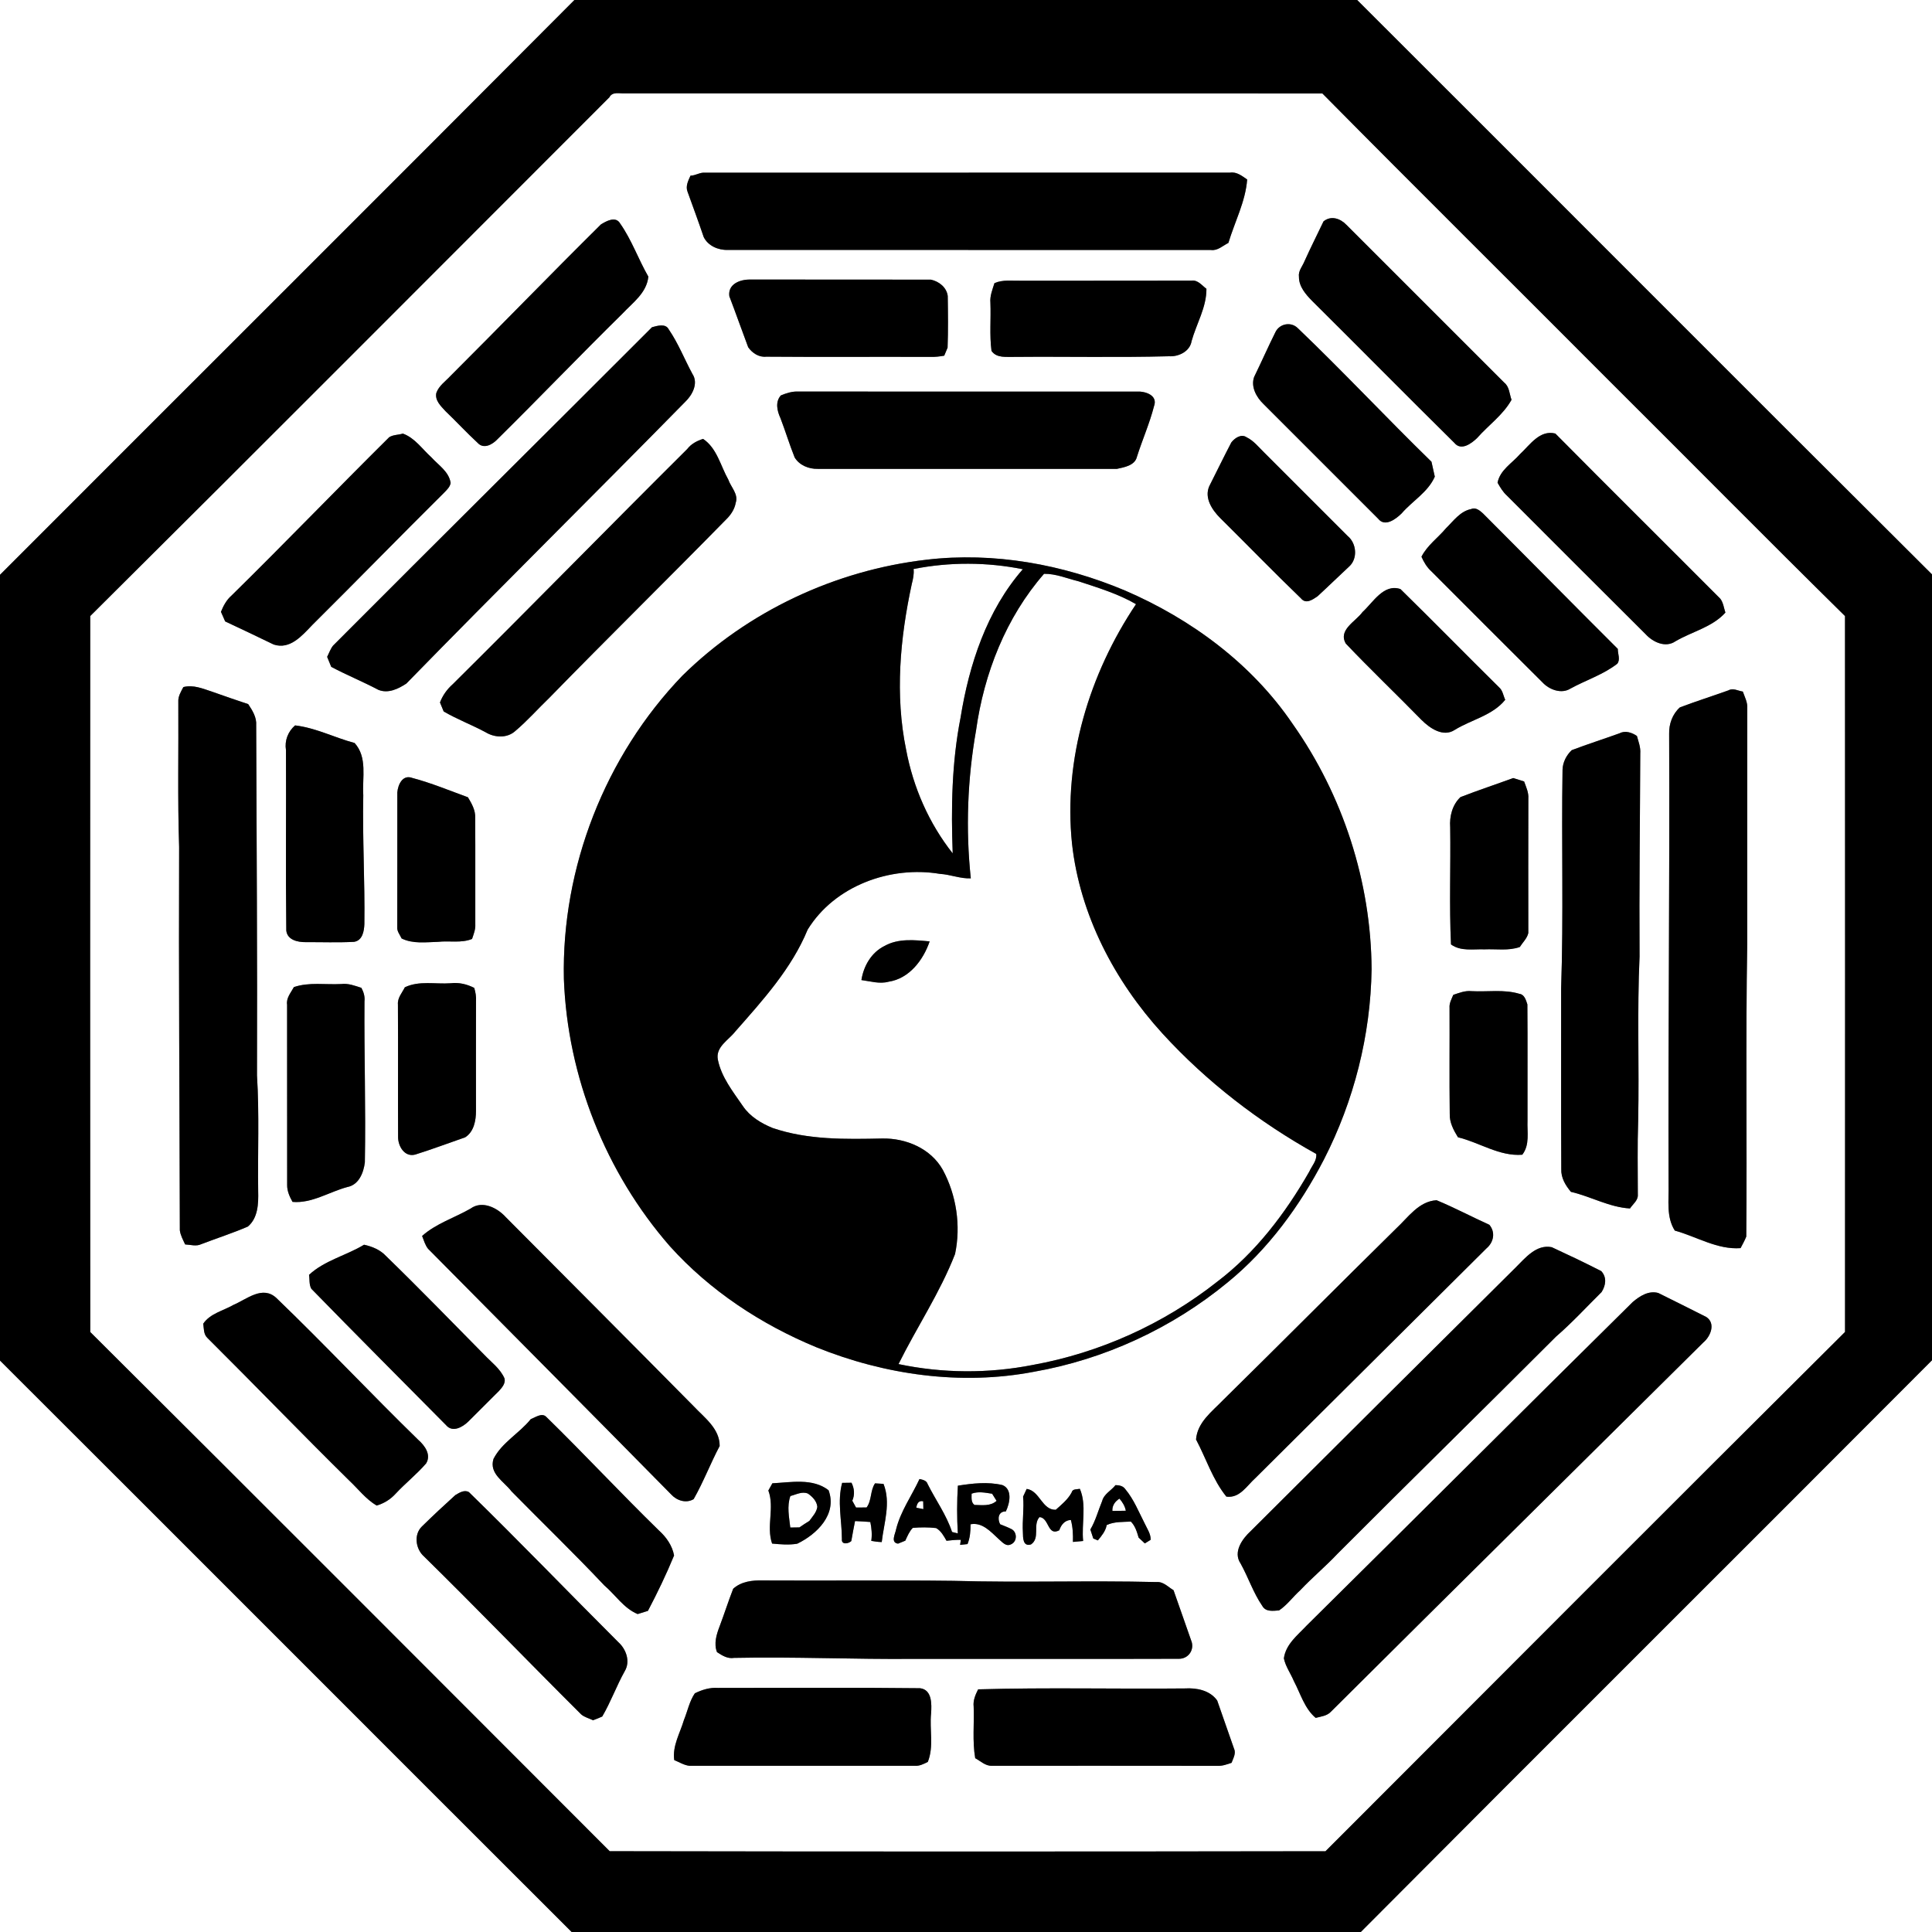 <?xml version="1.0" encoding="UTF-8" ?>
<!DOCTYPE svg PUBLIC "-//W3C//DTD SVG 1.1//EN" "http://www.w3.org/Graphics/SVG/1.1/DTD/svg11.dtd">
<svg width="600pt" height="600pt" viewBox="0 0 600 600" version="1.1" xmlns="http://www.w3.org/2000/svg">
<rect x="0" y="0" width="600" height="600" fill="#808080" stroke="none"/>
<g id="#ffffffff">
<path fill="#ffffff" opacity="1.00" d=" M 0.00 0.00 L 178.39 0.00 C 119.04 59.61 59.44 118.98 0.00 178.51 L 0.00 0.00 Z" />
<path fill="#ffffff" opacity="1.00" d=" M 421.48 0.00 L 600.00 0.00 L 600.00 178.38 C 540.37 119.04 481.03 59.42 421.48 0.00 Z" />
<path fill="#ffffff" opacity="1.00" d=" M 189.23 30.24 C 190.19 28.37 192.33 29.09 194.02 28.99 C 266.24 29.03 338.45 28.96 410.67 29.02 C 440.39 59.08 470.43 88.82 500.26 118.77 C 524.53 142.92 548.59 167.29 572.98 191.32 C 573.03 265.43 573.00 339.54 572.99 413.65 C 519.07 467.27 465.39 521.13 411.64 574.92 C 337.55 575.04 263.44 575.05 189.35 574.91 C 135.61 521.13 81.93 467.28 28.03 413.67 C 27.98 339.55 27.99 265.44 28.02 191.32 C 81.91 137.79 135.51 83.95 189.23 30.24 M 214.45 54.54 C 213.76 56.04 212.86 57.79 213.50 59.47 C 215.20 64.17 216.93 68.87 218.54 73.61 C 219.86 76.33 223.06 77.73 226.01 77.61 C 276.03 77.65 326.05 77.60 376.07 77.64 C 378.17 77.92 379.74 76.30 381.49 75.44 C 383.45 68.90 386.80 62.60 387.32 55.74 C 385.73 54.66 384.08 53.30 382.03 53.61 C 327.67 53.65 273.32 53.60 218.96 53.64 C 217.37 53.46 216.02 54.56 214.45 54.54 M 186.63 69.69 C 170.90 85.26 155.52 101.17 139.86 116.79 C 138.32 118.46 136.27 119.82 135.50 122.05 C 135.02 124.37 136.93 126.13 138.34 127.68 C 141.73 130.92 144.91 134.38 148.36 137.56 C 150.22 139.58 152.92 138.06 154.45 136.44 C 167.51 123.55 180.20 110.29 193.28 97.43 C 196.48 94.00 200.85 90.98 201.35 85.91 C 198.25 80.53 196.18 74.52 192.61 69.44 C 191.24 67.02 188.35 68.63 186.63 69.69 M 411.03 68.75 C 409.07 72.86 407.02 76.92 405.15 81.07 C 404.52 82.67 403.13 84.14 403.40 85.97 C 403.38 89.02 405.53 91.46 407.55 93.51 C 422.30 108.15 436.89 122.95 451.68 137.55 C 453.76 140.11 456.94 137.76 458.73 136.03 C 462.25 132.03 466.80 128.87 469.42 124.16 C 468.75 122.35 468.78 120.12 467.16 118.83 C 450.81 102.50 434.48 86.15 418.14 69.82 C 416.23 67.83 413.35 66.86 411.03 68.75 M 226.50 92.00 C 228.52 97.26 230.37 102.58 232.36 107.85 C 233.63 109.64 235.67 111.01 237.95 110.77 C 254.96 110.91 271.96 110.77 288.97 110.84 C 290.40 110.87 291.83 110.72 293.24 110.46 C 293.50 109.84 294.02 108.59 294.28 107.97 C 294.48 102.63 294.41 97.27 294.33 91.93 C 293.99 89.24 291.63 87.41 289.13 86.85 C 270.41 86.79 251.69 86.86 232.97 86.82 C 229.88 86.76 225.99 88.18 226.50 92.00 M 308.84 87.93 C 308.22 89.92 307.38 91.91 307.58 94.04 C 307.78 99.01 307.27 104.04 307.92 108.97 C 309.53 111.32 312.59 110.76 315.03 110.84 C 331.03 110.70 347.05 111.06 363.05 110.64 C 366.04 110.82 369.54 109.15 370.06 105.93 C 371.58 100.50 374.70 95.45 374.67 89.69 C 373.27 88.66 372.03 86.90 370.07 87.15 C 352.38 87.20 334.69 87.16 317.00 87.18 C 314.27 87.24 311.43 86.79 308.84 87.93 M 202.49 101.62 C 169.52 134.63 136.36 167.46 103.43 200.51 C 102.62 201.55 102.19 202.83 101.60 204.00 C 102.03 205.03 102.45 206.06 102.87 207.10 C 107.67 209.65 112.71 211.70 117.52 214.24 C 120.56 215.46 123.66 213.95 126.19 212.29 C 154.85 182.91 184.06 154.07 212.81 124.78 C 215.04 122.65 216.96 119.01 215.03 116.11 C 212.55 111.54 210.65 106.62 207.70 102.32 C 206.74 100.37 204.14 101.17 202.49 101.62 M 396.14 103.06 C 393.83 107.68 391.75 112.42 389.48 117.07 C 388.39 120.15 390.21 123.40 392.42 125.51 C 404.28 137.37 416.15 149.21 428.00 161.09 C 430.10 163.79 433.49 161.21 435.28 159.45 C 438.62 155.57 443.48 152.86 445.59 148.03 C 445.25 146.49 444.91 144.94 444.56 143.40 C 430.55 129.75 417.18 115.43 403.05 101.92 C 400.96 99.83 397.45 100.49 396.14 103.06 M 242.50 122.80 C 240.70 124.79 241.34 127.63 242.37 129.84 C 243.93 133.89 245.17 138.05 246.79 142.07 C 248.27 144.51 251.20 145.68 253.97 145.61 C 284.94 145.62 315.91 145.62 346.88 145.61 C 349.18 145.11 352.44 144.56 353.08 141.88 C 354.74 136.62 357.02 131.51 358.38 126.18 C 359.69 122.74 355.66 121.46 353.04 121.61 C 318.02 121.61 283.00 121.64 247.98 121.60 C 246.07 121.50 244.23 122.08 242.50 122.80 M 120.86 135.79 C 104.44 152.07 88.41 168.73 71.91 184.95 C 70.35 186.30 69.38 188.12 68.62 190.01 C 69.06 191.00 69.49 191.99 69.93 192.99 C 74.95 195.36 80.00 197.71 84.99 200.16 C 90.10 201.85 93.85 197.35 96.99 194.09 C 110.73 180.45 124.24 166.58 137.98 152.95 C 138.80 152.09 139.75 151.23 139.95 149.99 C 139.43 146.46 136.20 144.50 133.99 142.05 C 131.13 139.48 128.86 136.01 125.11 134.65 C 123.73 135.10 122.11 134.98 120.86 135.79 M 382.40 137.40 C 380.05 141.90 377.83 146.48 375.54 151.01 C 373.95 154.67 376.44 158.36 378.94 160.88 C 387.33 169.17 395.53 177.66 404.03 185.83 C 405.57 187.73 407.65 186.22 409.17 185.19 C 412.48 182.15 415.69 179.00 418.99 175.94 C 421.75 173.45 421.27 168.69 418.51 166.44 C 409.86 157.79 401.21 149.15 392.56 140.49 C 390.86 138.83 389.34 136.87 387.16 135.81 C 385.48 134.63 383.44 136.05 382.40 137.40 M 472.05 141.03 C 469.59 143.86 465.84 145.96 465.08 149.91 C 465.90 151.34 466.74 152.79 467.99 153.92 C 482.34 168.26 496.65 182.64 511.05 196.94 C 513.30 199.41 517.22 201.28 520.31 199.17 C 525.45 196.14 531.75 194.80 535.84 190.25 C 535.35 188.80 535.20 187.17 534.25 185.93 C 517.20 168.81 500.03 151.81 483.03 134.64 C 478.17 133.41 475.13 138.19 472.05 141.03 M 213.42 139.46 C 189.04 163.70 165.01 188.28 140.59 212.50 C 138.84 214.05 137.47 215.96 136.64 218.16 C 137.04 219.08 137.42 220.01 137.79 220.95 C 141.97 223.39 146.53 225.11 150.80 227.40 C 153.59 229.12 157.54 229.32 160.05 227.00 C 163.80 223.84 167.05 220.12 170.59 216.73 C 188.89 197.97 207.59 179.61 225.93 160.89 C 227.17 159.57 228.16 157.98 228.48 156.17 C 229.40 153.48 227.01 151.33 226.18 148.95 C 223.77 144.67 222.66 139.18 218.35 136.30 C 216.44 136.91 214.66 137.84 213.42 139.46 M 449.09 164.03 C 446.58 167.03 443.24 169.35 441.45 172.90 C 442.19 174.58 443.14 176.19 444.53 177.44 C 456.02 188.95 467.52 200.47 479.05 211.94 C 481.14 214.19 484.91 215.61 487.71 213.85 C 492.52 211.21 497.88 209.53 502.26 206.13 C 503.29 204.83 502.39 203.03 502.43 201.53 C 488.40 187.54 474.51 173.42 460.51 159.41 C 459.58 158.57 458.25 157.46 456.93 158.08 C 453.50 158.74 451.43 161.74 449.09 164.03 M 287.69 173.83 C 259.41 177.10 232.21 189.84 211.91 209.85 C 187.94 234.76 174.36 269.46 175.12 304.04 C 176.23 334.37 188.08 364.16 208.03 387.02 C 220.46 400.84 236.38 411.31 253.50 418.39 C 274.76 426.99 298.43 430.34 321.07 426.02 C 343.06 422.16 363.96 412.49 381.19 398.31 C 393.85 388.00 403.67 374.53 411.16 360.09 C 420.50 341.86 425.66 321.49 425.96 301.00 C 425.80 273.89 417.06 246.93 401.43 224.80 C 388.76 206.15 369.97 192.27 349.40 183.40 C 330.05 175.26 308.64 171.35 287.69 173.83 M 423.14 190.08 C 421.01 193.03 415.48 195.62 417.96 199.88 C 425.63 207.95 433.71 215.64 441.49 223.61 C 444.06 226.17 448.21 229.04 451.79 226.67 C 456.96 223.48 463.52 222.21 467.46 217.33 C 466.85 216.03 466.70 214.46 465.58 213.48 C 455.31 203.34 445.23 193.03 434.92 182.94 C 429.70 181.18 426.45 187.07 423.14 190.08 M 55.38 217.94 C 55.48 232.97 55.13 248.01 55.63 263.03 C 55.48 302.72 55.77 342.40 55.85 382.08 C 56.05 383.65 56.85 385.05 57.50 386.47 C 59.18 386.55 60.93 387.15 62.52 386.38 C 67.33 384.54 72.25 382.96 76.97 380.92 C 80.15 378.26 80.28 373.74 80.18 369.93 C 80.01 357.95 80.56 345.95 79.81 333.99 C 79.94 297.75 79.68 261.52 79.56 225.29 C 79.75 222.79 78.40 220.65 77.08 218.67 C 73.34 217.44 69.63 216.14 65.92 214.83 C 63.03 213.89 60.04 212.57 56.94 213.38 C 56.20 214.80 55.27 216.27 55.38 217.94 M 521.70 219.69 C 519.38 221.78 518.29 224.84 518.37 227.93 C 518.57 274.63 518.03 321.32 518.19 368.02 C 518.32 372.77 517.42 377.94 520.13 382.17 C 526.91 384.04 533.33 388.15 540.55 387.62 C 541.16 386.44 541.83 385.27 542.32 384.03 C 542.59 353.71 542.10 323.37 542.62 293.06 C 542.64 268.71 542.60 244.37 542.64 220.02 C 542.77 218.15 541.84 216.47 541.25 214.77 C 539.77 214.57 538.24 213.57 536.80 214.39 C 531.78 216.19 526.69 217.80 521.70 219.69 M 88.81 232.95 C 88.90 251.63 88.69 270.31 88.91 288.98 C 89.21 291.92 92.47 292.62 94.91 292.59 C 99.91 292.57 104.93 292.76 109.92 292.50 C 112.57 292.13 113.08 289.17 113.16 286.97 C 113.34 273.63 112.54 260.31 112.82 246.95 C 112.46 241.51 114.18 235.20 110.12 230.74 C 103.91 229.09 98.08 226.03 91.64 225.28 C 89.42 227.20 88.34 230.03 88.81 232.95 M 488.11 232.97 C 486.45 234.57 485.34 236.71 485.26 239.03 C 484.89 261.67 485.60 284.34 484.82 306.96 C 484.86 325.66 484.76 344.35 484.87 363.04 C 484.75 365.78 486.17 368.11 487.86 370.14 C 494.06 371.57 499.77 374.93 506.21 375.30 C 507.10 373.92 508.80 372.78 508.64 370.96 C 508.64 363.32 508.48 355.67 508.75 348.02 C 509.10 331.03 508.40 314.01 509.18 297.04 C 509.04 276.02 509.32 255.00 509.40 233.98 C 509.55 232.09 508.84 230.34 508.36 228.56 C 506.80 227.50 504.75 226.79 502.97 227.73 C 498.03 229.51 493.02 231.11 488.11 232.97 M 123.39 246.09 C 123.37 260.04 123.41 273.99 123.37 287.94 C 123.26 289.26 124.21 290.31 124.73 291.45 C 128.24 293.17 132.24 292.60 136.01 292.50 C 139.54 292.09 143.22 292.97 146.60 291.60 C 147.09 290.12 147.71 288.64 147.61 287.05 C 147.58 276.06 147.65 265.06 147.58 254.07 C 147.70 251.66 146.51 249.58 145.32 247.60 C 139.60 245.52 133.92 243.15 128.05 241.60 C 125.02 240.47 123.60 243.67 123.39 246.09 M 453.56 247.55 C 451.02 249.95 450.12 253.54 450.37 256.95 C 450.55 269.06 450.05 281.21 450.62 293.30 C 453.68 295.52 457.53 294.70 461.05 294.83 C 464.70 294.67 468.47 295.34 471.99 294.10 C 472.88 292.68 474.25 291.45 474.63 289.77 C 474.62 275.85 474.60 261.93 474.64 248.02 C 474.78 246.13 473.94 244.41 473.33 242.69 C 472.19 242.35 471.06 241.99 469.94 241.63 C 464.49 243.63 458.97 245.45 453.56 247.55 M 125.73 306.61 C 124.88 308.33 123.39 309.92 123.58 311.97 C 123.66 325.65 123.56 339.33 123.63 353.01 C 123.57 355.88 125.60 359.46 128.96 358.56 C 134.18 356.93 139.29 354.99 144.46 353.21 C 147.19 351.47 147.82 347.99 147.82 344.98 C 147.82 333.64 147.79 322.29 147.83 310.94 C 147.93 309.53 147.68 308.14 147.28 306.80 C 144.99 305.64 142.53 305.05 139.95 305.36 C 135.21 305.70 130.18 304.48 125.73 306.61 M 91.27 306.55 C 90.35 308.28 88.84 309.91 89.16 312.02 C 89.19 330.68 89.16 349.34 89.18 368.00 C 89.14 369.89 89.95 371.65 90.85 373.26 C 96.86 373.78 102.21 370.15 107.88 368.64 C 111.46 367.95 112.92 364.19 113.31 360.97 C 113.62 344.31 113.07 327.66 113.19 311.00 C 113.37 309.49 112.93 308.08 112.23 306.78 C 110.20 306.13 108.17 305.33 105.98 305.60 C 101.07 305.86 96.02 304.94 91.27 306.55 M 451.33 308.96 C 450.80 310.26 450.04 311.56 450.17 313.03 C 450.22 323.97 450.09 334.91 450.23 345.85 C 450.12 348.55 451.40 350.95 452.78 353.19 C 459.48 354.81 465.68 359.18 472.76 358.61 C 475.15 355.52 474.23 351.56 474.38 347.96 C 474.35 335.95 474.44 323.93 474.34 311.92 C 473.92 310.66 473.46 308.86 471.90 308.65 C 467.06 307.18 461.95 308.09 456.98 307.81 C 455.00 307.60 453.16 308.35 451.33 308.96 M 433.57 381.54 C 415.58 399.24 397.79 417.15 379.80 434.85 C 376.38 438.40 371.86 441.69 371.44 447.04 C 374.57 452.93 376.61 459.55 380.86 464.79 C 385.06 465.36 387.26 461.33 389.97 458.93 C 413.87 435.20 437.75 411.44 461.64 387.69 C 463.89 385.79 464.49 382.69 462.53 380.37 C 457.04 377.89 451.70 375.04 446.14 372.74 C 440.57 373.08 437.30 378.09 433.57 381.54 M 146.14 375.34 C 141.15 378.21 135.43 379.96 131.09 383.84 C 131.64 385.18 132.01 386.66 132.94 387.82 C 158.08 413.23 183.30 438.57 208.38 464.05 C 210.12 466.00 213.04 466.98 215.42 465.57 C 218.46 460.24 220.63 454.48 223.50 449.07 C 223.52 443.65 218.77 440.29 215.41 436.71 C 196.02 417.08 176.52 397.55 157.06 377.98 C 154.43 375.08 149.75 372.71 146.14 375.34 M 95.97 395.92 C 96.21 397.34 95.95 398.94 96.69 400.24 C 110.54 414.45 124.58 428.49 138.54 442.60 C 140.54 444.99 143.65 443.21 145.42 441.49 C 148.60 438.32 151.78 435.16 154.95 431.98 C 155.90 430.94 157.05 429.62 156.69 428.11 C 155.36 425.03 152.55 423.03 150.32 420.66 C 140.22 410.43 130.21 400.10 119.89 390.08 C 118.09 388.14 115.60 387.12 113.06 386.56 C 107.51 389.93 100.79 391.43 95.97 395.92 M 470.66 393.68 C 443.23 420.89 415.83 448.15 388.47 475.44 C 385.81 477.88 382.85 481.98 385.27 485.55 C 387.68 489.87 389.21 494.66 392.03 498.75 C 393.10 500.66 395.40 500.26 397.22 500.13 C 399.75 498.45 401.53 495.89 403.78 493.88 C 407.51 489.93 411.70 486.45 415.42 482.49 C 437.91 459.93 460.69 437.67 483.21 415.12 C 488.21 410.80 492.69 405.91 497.39 401.26 C 498.70 399.16 499.08 396.71 497.28 394.75 C 492.22 392.15 487.07 389.72 481.92 387.33 C 477.12 386.35 473.69 390.68 470.66 393.68 M 72.49 405.25 C 69.33 407.08 65.28 407.89 63.12 411.08 C 63.33 412.54 63.20 414.32 64.36 415.45 C 79.13 430.14 93.58 445.14 108.42 459.76 C 111.23 462.39 113.60 465.57 116.96 467.56 C 119.24 466.91 121.28 465.64 122.87 463.88 C 125.90 460.62 129.43 457.85 132.34 454.47 C 134.00 451.75 131.88 448.89 129.86 447.13 C 115.00 432.64 100.80 417.50 85.85 403.12 C 81.53 399.09 76.70 403.47 72.49 405.25 M 507.07 404.34 C 473.22 437.74 439.63 471.40 405.81 504.82 C 402.98 507.84 399.31 510.62 398.72 515.02 C 399.24 517.55 400.83 519.70 401.82 522.07 C 403.89 525.97 405.11 530.56 408.59 533.50 C 410.26 533.08 412.16 532.89 413.39 531.53 C 451.84 493.25 490.46 455.13 528.98 416.92 C 531.23 415.05 532.91 410.99 529.90 409.00 C 524.95 406.49 519.97 404.02 515.00 401.55 C 512.00 400.72 509.26 402.50 507.07 404.34 M 164.84 440.72 C 161.30 445.13 155.87 447.96 153.26 453.08 C 151.83 457.66 156.51 460.07 158.84 463.14 C 168.43 472.89 178.27 482.40 187.66 492.35 C 191.14 495.31 193.69 499.46 198.03 501.26 C 199.09 500.93 200.15 500.60 201.22 500.27 C 204.17 494.66 206.93 488.93 209.34 483.07 C 208.77 479.97 206.91 477.35 204.61 475.28 C 192.77 463.73 181.52 451.62 169.69 440.06 C 168.33 438.61 166.29 440.18 164.84 440.72 M 285.56 459.32 C 283.15 464.52 279.71 469.27 278.30 474.90 C 278.07 476.28 276.47 479.09 278.90 479.39 C 279.47 479.16 280.59 478.70 281.15 478.47 C 281.80 477.08 282.38 475.61 283.47 474.50 C 285.87 474.28 288.31 474.28 290.70 474.55 C 292.25 475.40 293.10 477.02 293.95 478.50 C 295.42 478.32 296.91 478.19 298.40 478.20 L 298.17 479.78 C 298.74 479.72 299.90 479.59 300.47 479.53 C 301.27 477.57 301.42 475.47 301.41 473.38 C 305.02 472.67 307.66 475.66 310.05 477.87 C 311.17 478.77 312.35 480.48 314.03 479.58 C 315.94 478.73 315.92 475.83 314.15 474.89 C 312.99 474.30 311.79 473.85 310.60 473.37 C 309.70 471.71 310.02 469.32 312.36 469.40 C 313.59 466.94 314.51 462.52 311.33 461.21 C 306.79 460.12 302.03 460.68 297.48 461.39 C 297.17 466.31 297.17 471.28 297.46 476.21 C 297.02 476.10 296.12 475.88 295.67 475.77 C 293.94 470.49 290.59 465.88 288.11 460.93 C 287.75 459.76 286.57 459.55 285.56 459.32 M 239.87 460.65 C 239.56 461.21 238.93 462.33 238.62 462.89 C 240.62 468.26 237.92 473.96 239.78 479.37 C 242.36 479.62 244.99 479.85 247.57 479.42 C 253.68 476.49 260.07 470.26 257.32 462.81 C 252.40 458.98 245.64 460.36 239.87 460.65 M 261.54 460.52 C 259.97 466.26 261.45 472.15 261.46 477.97 C 261.25 479.83 263.51 479.44 264.38 478.59 C 264.72 476.51 265.15 474.44 265.54 472.38 C 267.12 472.44 268.70 472.55 270.29 472.67 C 270.68 474.60 270.88 476.56 270.58 478.53 C 271.65 478.74 272.73 478.87 273.83 478.90 C 274.52 472.91 276.73 466.73 274.38 460.83 C 273.72 460.79 272.41 460.71 271.75 460.67 C 270.22 462.91 270.78 465.93 269.13 468.16 C 268.31 468.17 266.67 468.18 265.85 468.18 C 265.56 467.65 264.98 466.60 264.69 466.07 C 265.50 464.21 265.34 462.25 264.44 460.48 C 263.47 460.48 262.50 460.50 261.54 460.52 M 346.43 461.22 C 345.11 462.92 342.87 463.93 342.29 466.14 C 341.06 469.10 340.26 472.24 338.62 475.01 C 338.85 475.71 339.30 477.09 339.53 477.79 C 339.88 477.94 340.60 478.24 340.95 478.39 C 342.12 476.96 343.36 475.50 343.69 473.62 C 346.04 472.51 348.67 472.69 351.20 472.54 C 352.55 473.89 353.08 475.72 353.61 477.51 C 354.25 478.11 354.89 478.71 355.53 479.32 C 356.13 478.94 356.74 478.56 357.35 478.20 C 357.40 476.33 356.25 474.78 355.51 473.16 C 353.64 469.52 352.12 465.64 349.47 462.47 C 348.79 461.46 347.56 461.23 346.43 461.22 M 332.80 463.51 C 331.65 465.67 329.68 467.26 327.89 468.87 C 323.61 469.03 322.94 462.97 318.85 462.39 C 318.57 462.99 318.01 464.19 317.73 464.79 C 318.08 468.50 317.44 472.21 317.67 475.93 C 317.71 477.56 317.64 480.39 320.18 479.64 C 323.13 477.65 320.63 473.55 322.83 471.14 C 325.88 471.38 325.27 477.19 328.97 475.24 C 329.52 473.58 330.68 472.08 332.57 472.04 C 333.18 474.26 333.27 476.56 333.21 478.86 C 334.26 478.76 335.32 478.67 336.38 478.57 C 335.83 473.21 337.54 467.43 335.36 462.37 C 334.45 462.58 333.08 462.30 332.80 463.51 M 141.39 464.33 C 137.87 467.51 134.40 470.75 131.01 474.08 C 128.43 476.60 129.10 481.09 131.66 483.35 C 148.12 499.52 164.12 516.12 180.46 532.39 C 181.52 533.32 182.94 533.63 184.18 534.24 C 185.14 533.89 186.09 533.50 187.03 533.08 C 189.69 528.55 191.46 523.57 194.02 518.99 C 195.82 515.98 194.47 512.19 192.03 509.99 C 176.52 494.51 161.32 478.70 145.64 463.40 C 144.23 462.55 142.60 463.60 141.39 464.33 M 227.70 493.40 C 226.20 497.24 224.95 501.19 223.49 505.05 C 222.52 507.57 221.63 510.44 222.67 513.08 C 224.28 514.14 225.96 515.21 227.99 514.87 C 246.68 514.48 265.32 515.36 284.00 515.18 C 311.38 515.16 338.76 515.24 366.14 515.15 C 368.90 515.17 370.83 512.65 370.11 509.99 C 368.26 504.60 366.31 499.23 364.45 493.85 C 362.73 492.85 361.32 491.13 359.13 491.32 C 338.12 490.80 317.07 491.54 296.06 490.94 C 276.37 490.70 256.66 490.93 236.97 490.82 C 233.71 490.72 230.20 491.13 227.70 493.40 M 215.79 525.87 C 214.10 528.36 213.54 531.38 212.41 534.14 C 211.20 538.24 208.78 542.17 209.39 546.61 C 210.93 547.23 212.38 548.18 214.06 548.38 C 237.38 548.38 260.70 548.38 284.02 548.38 C 285.52 548.52 286.85 547.82 288.14 547.18 C 290.08 542.33 288.63 537.12 289.16 532.10 C 289.35 529.25 289.49 524.71 285.70 524.29 C 264.80 524.04 243.88 524.21 222.97 524.20 C 220.43 524.02 218.04 524.77 215.79 525.87 M 303.77 524.64 C 302.93 526.31 302.15 528.08 302.38 530.02 C 302.58 535.34 301.95 540.73 302.86 546.02 C 304.51 546.91 306.03 548.46 308.03 548.38 C 331.35 548.39 354.68 548.35 378.00 548.40 C 379.56 548.49 381.02 547.95 382.47 547.46 C 383.00 546.02 383.96 544.50 383.20 542.96 C 381.45 538.01 379.72 533.06 378.01 528.11 C 375.75 524.93 371.65 524.14 367.99 524.36 C 346.59 524.57 325.16 524.03 303.77 524.64 Z" />
<path fill="#ffffff" opacity="1.00" d=" M 283.72 176.71 C 294.86 174.50 306.52 174.54 317.65 176.78 C 306.47 189.57 300.97 206.34 298.31 222.87 C 295.58 236.73 295.34 250.95 295.87 265.03 C 288.49 255.69 283.61 244.54 281.41 232.86 C 277.90 215.83 279.52 198.18 283.17 181.33 C 283.56 179.82 283.90 178.28 283.72 176.71 Z" />
<path fill="#ffffff" opacity="1.00" d=" M 324.24 178.20 C 327.93 178.15 331.40 179.66 334.93 180.52 C 341.00 182.52 347.27 184.41 352.80 187.63 C 338.26 209.31 330.23 235.84 332.92 261.99 C 335.37 284.11 346.13 304.65 361.01 320.96 C 374.71 335.95 391.04 348.52 408.77 358.37 C 409.02 360.46 407.40 362.08 406.60 363.87 C 399.19 376.80 389.97 388.98 378.02 398.04 C 361.41 411.16 341.55 420.13 320.72 423.90 C 306.98 426.60 292.75 426.52 279.04 423.63 C 284.73 412.16 291.95 401.41 296.60 389.45 C 298.45 380.69 297.04 371.16 292.78 363.28 C 289.06 356.67 281.38 353.45 274.03 353.57 C 262.59 353.81 250.91 354.05 239.95 350.31 C 236.37 348.84 232.91 346.77 230.70 343.49 C 227.62 339.00 224.02 334.52 222.93 329.05 C 222.20 325.11 226.27 323.02 228.34 320.35 C 236.88 310.65 245.85 300.80 250.82 288.71 C 259.18 275.10 276.49 268.80 291.90 271.39 C 295.14 271.57 298.22 272.92 301.49 272.78 C 299.87 257.50 300.45 241.95 303.12 226.84 C 305.59 209.14 312.41 191.74 324.24 178.20 M 274.71 293.77 C 270.63 295.77 268.20 299.98 267.52 304.37 C 270.31 304.73 273.15 305.65 275.97 304.88 C 282.38 303.91 286.73 298.15 288.71 292.36 C 284.04 291.93 278.98 291.37 274.71 293.77 Z" />
<path fill="#ffffff" opacity="1.00" d=" M 0.00 422.54 C 59.23 481.64 118.32 540.88 177.53 600.00 L 0.00 600.00 L 0.00 422.54 Z" />
<path fill="#ffffff" opacity="1.00" d=" M 422.61 600.00 C 481.62 540.69 540.94 481.70 600.00 422.44 L 600.00 600.00 L 422.61 600.00 Z" />
<path fill="#ffffff" opacity="1.00" d=" M 245.46 464.60 C 247.23 464.17 249.11 463.05 250.95 463.86 C 252.34 464.86 253.66 466.17 253.83 467.98 C 253.58 469.71 252.32 470.98 251.35 472.34 C 250.30 472.98 249.28 473.64 248.27 474.35 C 247.32 474.35 246.38 474.37 245.43 474.39 C 245.07 471.14 244.33 467.79 245.46 464.60 Z" />
<path fill="#ffffff" opacity="1.00" d=" M 302.62 467.37 C 301.50 466.54 301.75 465.06 301.74 463.87 C 303.82 463.09 306.00 463.57 308.11 463.89 C 308.57 464.63 309.03 465.36 309.50 466.10 C 307.60 467.84 304.97 467.41 302.62 467.37 Z" />
<path fill="#ffffff" opacity="1.00" d=" M 345.46 469.24 C 345.36 467.54 346.29 466.29 347.65 465.41 C 348.60 466.49 349.36 467.73 349.64 469.17 C 348.24 469.19 346.85 469.21 345.46 469.24 Z" />
<path fill="#ffffff" opacity="1.00" d=" M 284.57 468.24 C 284.74 467.03 285.26 465.89 286.71 466.24 C 286.72 466.85 286.75 468.06 286.76 468.67 C 286.21 468.56 285.12 468.35 284.57 468.24 Z" />
</g>
<g id="#000000ff">
<path fill="#000000" opacity="1.00" d=" M 178.39 0.00 L 421.48 0.00 C 481.03 59.42 540.37 119.04 600.00 178.38 L 600.00 422.44 C 540.94 481.70 481.62 540.69 422.61 600.00 L 177.53 600.00 C 118.32 540.88 59.23 481.64 0.00 422.54 L 0.00 178.51 C 59.44 118.98 119.04 59.61 178.39 0.00 M 189.23 30.24 C 135.51 83.95 81.91 137.79 28.02 191.32 C 27.99 265.44 27.98 339.55 28.03 413.67 C 81.93 467.28 135.61 521.13 189.35 574.91 C 263.44 575.05 337.55 575.04 411.64 574.92 C 465.39 521.13 519.07 467.27 572.99 413.65 C 573.00 339.54 573.03 265.43 572.98 191.32 C 548.59 167.29 524.53 142.92 500.26 118.77 C 470.43 88.82 440.39 59.08 410.67 29.02 C 338.45 28.96 266.24 29.03 194.02 28.99 C 192.33 29.09 190.19 28.37 189.23 30.24 Z" />
<path fill="#000000" opacity="1.00" d=" M 214.45 54.54 C 216.02 54.56 217.37 53.46 218.96 53.64 C 273.32 53.60 327.67 53.65 382.03 53.61 C 384.08 53.30 385.73 54.66 387.32 55.74 C 386.80 62.60 383.45 68.90 381.49 75.44 C 379.74 76.30 378.17 77.92 376.07 77.64 C 326.05 77.60 276.03 77.65 226.01 77.61 C 223.06 77.73 219.86 76.33 218.54 73.61 C 216.93 68.87 215.20 64.17 213.50 59.47 C 212.86 57.79 213.76 56.04 214.45 54.54 Z" />
<path fill="#000000" opacity="1.00" d=" M 186.63 69.69 C 188.35 68.63 191.24 67.02 192.61 69.44 C 196.18 74.52 198.25 80.53 201.35 85.91 C 200.85 90.98 196.48 94.00 193.28 97.43 C 180.20 110.29 167.51 123.55 154.45 136.44 C 152.92 138.06 150.22 139.58 148.36 137.56 C 144.91 134.38 141.73 130.92 138.34 127.68 C 136.93 126.13 135.02 124.37 135.50 122.05 C 136.27 119.82 138.32 118.46 139.86 116.79 C 155.52 101.17 170.90 85.26 186.63 69.69 Z" />
<path fill="#000000" opacity="1.00" d=" M 411.03 68.75 C 413.35 66.86 416.23 67.83 418.14 69.82 C 434.48 86.15 450.81 102.50 467.16 118.83 C 468.78 120.12 468.75 122.35 469.42 124.16 C 466.80 128.87 462.25 132.03 458.73 136.03 C 456.94 137.76 453.76 140.11 451.68 137.55 C 436.89 122.95 422.30 108.15 407.55 93.51 C 405.53 91.46 403.38 89.02 403.40 85.97 C 403.13 84.14 404.52 82.67 405.15 81.07 C 407.02 76.92 409.07 72.86 411.03 68.75 Z" />
<path fill="#000000" opacity="1.00" d=" M 226.50 92.00 C 225.99 88.18 229.88 86.76 232.97 86.82 C 251.69 86.86 270.41 86.79 289.13 86.85 C 291.63 87.41 293.99 89.24 294.33 91.93 C 294.41 97.27 294.48 102.63 294.28 107.97 C 294.02 108.59 293.50 109.84 293.24 110.46 C 291.83 110.72 290.40 110.87 288.97 110.84 C 271.96 110.77 254.96 110.91 237.95 110.77 C 235.67 111.01 233.63 109.64 232.36 107.85 C 230.37 102.58 228.52 97.26 226.50 92.00 Z" />
<path fill="#000000" opacity="1.00" d=" M 308.84 87.93 C 311.43 86.79 314.27 87.24 317.00 87.18 C 334.69 87.16 352.38 87.20 370.07 87.15 C 372.03 86.90 373.27 88.66 374.67 89.69 C 374.70 95.45 371.58 100.50 370.06 105.93 C 369.54 109.15 366.04 110.82 363.05 110.64 C 347.05 111.06 331.03 110.70 315.03 110.84 C 312.59 110.76 309.53 111.32 307.92 108.97 C 307.27 104.04 307.78 99.01 307.58 94.04 C 307.38 91.91 308.22 89.92 308.84 87.93 Z" />
<path fill="#000000" opacity="1.00" d=" M 202.49 101.62 C 204.14 101.17 206.74 100.37 207.70 102.32 C 210.65 106.62 212.55 111.54 215.03 116.11 C 216.96 119.01 215.04 122.65 212.81 124.78 C 184.06 154.07 154.85 182.91 126.19 212.29 C 123.66 213.95 120.56 215.46 117.52 214.24 C 112.71 211.70 107.67 209.65 102.87 207.10 C 102.45 206.06 102.03 205.03 101.60 204.00 C 102.19 202.83 102.62 201.55 103.43 200.51 C 136.36 167.46 169.52 134.63 202.49 101.62 Z" />
<path fill="#000000" opacity="1.00" d=" M 396.14 103.06 C 397.45 100.49 400.96 99.83 403.05 101.92 C 417.18 115.43 430.55 129.75 444.56 143.40 C 444.91 144.94 445.25 146.49 445.59 148.03 C 443.48 152.86 438.62 155.57 435.28 159.45 C 433.49 161.21 430.10 163.79 428.00 161.09 C 416.15 149.21 404.28 137.37 392.42 125.51 C 390.21 123.40 388.39 120.15 389.48 117.07 C 391.75 112.42 393.83 107.68 396.14 103.06 Z" />
<path fill="#000000" opacity="1.00" d=" M 242.50 122.80 C 244.23 122.08 246.07 121.50 247.98 121.60 C 283.00 121.64 318.02 121.61 353.04 121.61 C 355.66 121.46 359.69 122.74 358.38 126.18 C 357.02 131.51 354.74 136.62 353.08 141.88 C 352.44 144.56 349.18 145.11 346.88 145.61 C 315.91 145.62 284.94 145.62 253.97 145.61 C 251.20 145.68 248.27 144.51 246.79 142.07 C 245.17 138.05 243.93 133.89 242.37 129.84 C 241.34 127.63 240.70 124.79 242.50 122.80 Z" />
<path fill="#000000" opacity="1.00" d=" M 120.86 135.79 C 122.11 134.98 123.73 135.10 125.11 134.65 C 128.86 136.01 131.13 139.48 133.99 142.05 C 136.20 144.50 139.43 146.46 139.95 149.99 C 139.75 151.23 138.80 152.09 137.98 152.95 C 124.24 166.58 110.73 180.45 96.99 194.09 C 93.85 197.35 90.10 201.85 84.99 200.16 C 80.00 197.71 74.95 195.36 69.93 192.99 C 69.49 191.99 69.06 191.00 68.62 190.01 C 69.38 188.12 70.35 186.30 71.91 184.95 C 88.41 168.73 104.44 152.07 120.86 135.79 Z" />
<path fill="#000000" opacity="1.00" d=" M 382.40 137.40 C 383.44 136.05 385.48 134.63 387.16 135.81 C 389.34 136.87 390.86 138.83 392.56 140.49 C 401.21 149.15 409.86 157.79 418.51 166.44 C 421.27 168.69 421.75 173.45 418.99 175.94 C 415.69 179.00 412.48 182.15 409.17 185.19 C 407.65 186.22 405.57 187.73 404.03 185.83 C 395.53 177.66 387.33 169.17 378.94 160.88 C 376.44 158.36 373.95 154.67 375.54 151.01 C 377.83 146.48 380.05 141.90 382.40 137.40 Z" />
<path fill="#000000" opacity="1.00" d=" M 472.05 141.03 C 475.13 138.19 478.17 133.41 483.03 134.64 C 500.03 151.81 517.20 168.81 534.25 185.93 C 535.20 187.17 535.35 188.80 535.84 190.25 C 531.75 194.80 525.45 196.14 520.31 199.17 C 517.22 201.28 513.30 199.41 511.05 196.94 C 496.65 182.64 482.34 168.26 467.99 153.92 C 466.74 152.79 465.90 151.34 465.08 149.91 C 465.84 145.96 469.59 143.86 472.05 141.03 Z" />
<path fill="#000000" opacity="1.00" d=" M 213.42 139.46 C 214.66 137.84 216.44 136.91 218.35 136.30 C 222.66 139.18 223.77 144.67 226.18 148.95 C 227.01 151.33 229.40 153.48 228.48 156.17 C 228.16 157.98 227.17 159.57 225.93 160.89 C 207.59 179.61 188.89 197.97 170.59 216.73 C 167.05 220.12 163.80 223.84 160.05 227.00 C 157.54 229.32 153.59 229.12 150.80 227.40 C 146.53 225.11 141.97 223.39 137.79 220.95 C 137.42 220.01 137.04 219.08 136.64 218.16 C 137.47 215.96 138.84 214.05 140.59 212.50 C 165.01 188.28 189.04 163.70 213.42 139.46 Z" />
<path fill="#000000" opacity="1.00" d=" M 449.09 164.03 C 451.43 161.74 453.50 158.74 456.93 158.08 C 458.25 157.46 459.58 158.57 460.51 159.41 C 474.51 173.42 488.40 187.54 502.43 201.53 C 502.39 203.03 503.29 204.83 502.26 206.13 C 497.88 209.53 492.52 211.21 487.71 213.85 C 484.91 215.61 481.14 214.19 479.05 211.94 C 467.52 200.47 456.02 188.95 444.53 177.44 C 443.14 176.19 442.19 174.58 441.45 172.90 C 443.24 169.35 446.58 167.03 449.09 164.03 Z" />
<path fill="#000000" opacity="1.00" d=" M 287.69 173.83 C 308.64 171.35 330.05 175.26 349.40 183.40 C 369.97 192.27 388.76 206.15 401.43 224.80 C 417.06 246.93 425.80 273.89 425.96 301.00 C 425.66 321.49 420.50 341.86 411.16 360.09 C 403.67 374.53 393.85 388.00 381.19 398.31 C 363.96 412.49 343.06 422.16 321.07 426.02 C 298.43 430.34 274.76 426.99 253.50 418.39 C 236.38 411.31 220.46 400.84 208.03 387.02 C 188.08 364.16 176.23 334.37 175.12 304.04 C 174.36 269.46 187.94 234.76 211.91 209.85 C 232.21 189.84 259.41 177.10 287.69 173.83 M 283.72 176.71 C 283.90 178.28 283.56 179.82 283.17 181.33 C 279.52 198.18 277.90 215.83 281.41 232.86 C 283.61 244.54 288.49 255.69 295.87 265.03 C 295.34 250.95 295.58 236.73 298.31 222.87 C 300.97 206.34 306.47 189.57 317.65 176.78 C 306.52 174.54 294.86 174.50 283.72 176.71 M 324.24 178.20 C 312.41 191.74 305.59 209.14 303.12 226.84 C 300.45 241.95 299.87 257.50 301.49 272.78 C 298.22 272.92 295.14 271.57 291.90 271.39 C 276.49 268.80 259.18 275.10 250.82 288.71 C 245.85 300.80 236.88 310.65 228.34 320.35 C 226.27 323.02 222.20 325.11 222.93 329.05 C 224.02 334.52 227.62 339.00 230.70 343.49 C 232.91 346.77 236.37 348.84 239.95 350.31 C 250.91 354.05 262.59 353.81 274.03 353.57 C 281.38 353.45 289.06 356.67 292.78 363.28 C 297.04 371.16 298.45 380.69 296.60 389.45 C 291.95 401.41 284.73 412.16 279.04 423.63 C 292.75 426.52 306.98 426.60 320.72 423.90 C 341.55 420.13 361.41 411.16 378.02 398.04 C 389.97 388.98 399.19 376.80 406.60 363.87 C 407.40 362.08 409.02 360.46 408.77 358.37 C 391.04 348.52 374.71 335.95 361.01 320.96 C 346.13 304.65 335.37 284.11 332.92 261.99 C 330.23 235.84 338.26 209.31 352.80 187.63 C 347.27 184.41 341.00 182.52 334.93 180.52 C 331.40 179.66 327.93 178.15 324.24 178.20 Z" />
<path fill="#000000" opacity="1.00" d=" M 423.14 190.08 C 426.45 187.07 429.70 181.18 434.92 182.94 C 445.23 193.03 455.31 203.34 465.58 213.48 C 466.70 214.46 466.85 216.03 467.46 217.33 C 463.52 222.21 456.96 223.48 451.79 226.67 C 448.21 229.04 444.06 226.17 441.49 223.61 C 433.71 215.64 425.63 207.95 417.96 199.88 C 415.48 195.62 421.01 193.03 423.14 190.08 Z" />
<path fill="#000000" opacity="1.00" d=" M 55.38 217.94 C 55.27 216.27 56.20 214.80 56.94 213.38 C 60.04 212.57 63.03 213.89 65.92 214.83 C 69.63 216.14 73.34 217.44 77.08 218.67 C 78.40 220.65 79.75 222.79 79.56 225.29 C 79.68 261.52 79.94 297.75 79.81 333.99 C 80.56 345.95 80.01 357.95 80.18 369.93 C 80.28 373.74 80.15 378.26 76.97 380.92 C 72.25 382.96 67.33 384.54 62.52 386.38 C 60.93 387.15 59.18 386.55 57.50 386.47 C 56.85 385.05 56.05 383.65 55.85 382.08 C 55.77 342.40 55.48 302.72 55.63 263.03 C 55.13 248.01 55.48 232.97 55.38 217.94 Z" />
<path fill="#000000" opacity="1.00" d=" M 521.70 219.69 C 526.69 217.80 531.78 216.19 536.80 214.39 C 538.24 213.57 539.77 214.57 541.25 214.77 C 541.84 216.47 542.77 218.15 542.64 220.02 C 542.60 244.37 542.64 268.71 542.62 293.06 C 542.10 323.37 542.59 353.71 542.32 384.03 C 541.83 385.27 541.16 386.44 540.55 387.62 C 533.33 388.15 526.91 384.04 520.13 382.17 C 517.42 377.94 518.32 372.77 518.19 368.02 C 518.03 321.32 518.57 274.63 518.37 227.93 C 518.29 224.84 519.38 221.78 521.70 219.69 Z" />
<path fill="#000000" opacity="1.00" d=" M 88.81 232.95 C 88.34 230.03 89.42 227.20 91.64 225.28 C 98.08 226.03 103.91 229.09 110.12 230.74 C 114.18 235.20 112.46 241.51 112.82 246.95 C 112.54 260.31 113.34 273.63 113.16 286.97 C 113.08 289.17 112.57 292.13 109.92 292.50 C 104.93 292.76 99.91 292.57 94.91 292.59 C 92.47 292.62 89.21 291.92 88.91 288.98 C 88.69 270.31 88.90 251.63 88.81 232.95 Z" />
<path fill="#000000" opacity="1.00" d=" M 488.11 232.97 C 493.02 231.11 498.03 229.51 502.97 227.73 C 504.75 226.79 506.80 227.50 508.36 228.56 C 508.84 230.34 509.55 232.09 509.40 233.98 C 509.32 255.00 509.04 276.02 509.18 297.04 C 508.40 314.01 509.10 331.03 508.75 348.02 C 508.48 355.67 508.64 363.32 508.64 370.96 C 508.80 372.78 507.10 373.92 506.21 375.30 C 499.77 374.93 494.06 371.57 487.86 370.14 C 486.17 368.11 484.75 365.78 484.87 363.04 C 484.76 344.35 484.86 325.66 484.82 306.96 C 485.60 284.34 484.89 261.67 485.26 239.03 C 485.34 236.71 486.45 234.57 488.11 232.97 Z" />
<path fill="#000000" opacity="1.00" d=" M 123.39 246.09 C 123.60 243.67 125.02 240.47 128.05 241.60 C 133.92 243.15 139.60 245.52 145.32 247.60 C 146.51 249.58 147.70 251.66 147.58 254.07 C 147.65 265.06 147.58 276.06 147.61 287.05 C 147.71 288.64 147.09 290.12 146.60 291.60 C 143.22 292.97 139.54 292.09 136.01 292.50 C 132.24 292.60 128.24 293.17 124.73 291.45 C 124.21 290.31 123.26 289.26 123.37 287.94 C 123.41 273.99 123.37 260.04 123.39 246.09 Z" />
<path fill="#000000" opacity="1.00" d=" M 453.56 247.55 C 458.97 245.45 464.49 243.63 469.94 241.63 C 471.06 241.99 472.19 242.35 473.33 242.69 C 473.94 244.41 474.78 246.13 474.64 248.02 C 474.60 261.93 474.62 275.85 474.63 289.77 C 474.25 291.45 472.88 292.68 471.99 294.10 C 468.47 295.34 464.70 294.67 461.05 294.83 C 457.53 294.70 453.68 295.52 450.62 293.30 C 450.05 281.21 450.55 269.06 450.37 256.95 C 450.12 253.54 451.02 249.95 453.56 247.55 Z" />
<path fill="#000000" opacity="1.00" d=" M 274.71 293.77 C 278.98 291.37 284.04 291.93 288.71 292.36 C 286.73 298.15 282.38 303.91 275.97 304.88 C 273.15 305.65 270.31 304.73 267.52 304.37 C 268.20 299.98 270.63 295.77 274.71 293.77 Z" />
<path fill="#000000" opacity="1.00" d=" M 125.73 306.61 C 130.18 304.48 135.21 305.70 139.95 305.36 C 142.53 305.05 144.99 305.64 147.28 306.80 C 147.68 308.14 147.93 309.53 147.83 310.94 C 147.79 322.29 147.82 333.64 147.82 344.98 C 147.82 347.99 147.19 351.47 144.46 353.21 C 139.29 354.99 134.18 356.93 128.96 358.56 C 125.60 359.46 123.57 355.88 123.63 353.01 C 123.56 339.33 123.66 325.65 123.58 311.97 C 123.39 309.92 124.88 308.33 125.73 306.61 Z" />
<path fill="#000000" opacity="1.00" d=" M 91.27 306.55 C 96.02 304.94 101.07 305.86 105.98 305.60 C 108.17 305.33 110.20 306.13 112.23 306.78 C 112.93 308.08 113.37 309.49 113.19 311.00 C 113.07 327.66 113.62 344.31 113.31 360.97 C 112.92 364.19 111.46 367.95 107.88 368.64 C 102.21 370.15 96.86 373.78 90.85 373.26 C 89.95 371.65 89.14 369.89 89.18 368.00 C 89.16 349.34 89.19 330.68 89.16 312.02 C 88.84 309.91 90.35 308.28 91.27 306.55 Z" />
<path fill="#000000" opacity="1.00" d=" M 451.33 308.96 C 453.16 308.35 455.00 307.60 456.98 307.81 C 461.95 308.09 467.06 307.18 471.90 308.65 C 473.46 308.86 473.92 310.66 474.34 311.92 C 474.44 323.93 474.35 335.95 474.38 347.96 C 474.23 351.56 475.15 355.52 472.76 358.61 C 465.68 359.18 459.48 354.81 452.78 353.19 C 451.40 350.95 450.12 348.55 450.23 345.85 C 450.09 334.91 450.22 323.97 450.17 313.03 C 450.04 311.56 450.80 310.26 451.33 308.96 Z" />
<path fill="#000000" opacity="1.00" d=" M 433.57 381.54 C 437.30 378.09 440.57 373.08 446.14 372.74 C 451.70 375.04 457.04 377.89 462.53 380.37 C 464.49 382.69 463.89 385.79 461.64 387.69 C 437.75 411.44 413.87 435.20 389.97 458.93 C 387.26 461.33 385.06 465.36 380.86 464.79 C 376.61 459.55 374.57 452.93 371.44 447.04 C 371.86 441.69 376.38 438.40 379.80 434.85 C 397.79 417.15 415.58 399.24 433.57 381.54 Z" />
<path fill="#000000" opacity="1.00" d=" M 146.14 375.34 C 149.75 372.71 154.43 375.08 157.06 377.98 C 176.52 397.55 196.02 417.08 215.41 436.71 C 218.77 440.29 223.52 443.65 223.50 449.07 C 220.63 454.48 218.46 460.24 215.42 465.57 C 213.04 466.98 210.12 466.00 208.38 464.05 C 183.30 438.57 158.08 413.23 132.94 387.82 C 132.01 386.66 131.64 385.18 131.09 383.84 C 135.43 379.96 141.15 378.21 146.14 375.34 Z" />
<path fill="#000000" opacity="1.00" d=" M 95.97 395.92 C 100.79 391.43 107.51 389.93 113.06 386.56 C 115.60 387.12 118.09 388.14 119.89 390.08 C 130.21 400.10 140.22 410.43 150.32 420.66 C 152.55 423.03 155.36 425.03 156.69 428.11 C 157.05 429.62 155.90 430.94 154.95 431.98 C 151.78 435.16 148.60 438.32 145.42 441.49 C 143.65 443.21 140.54 444.99 138.54 442.60 C 124.58 428.49 110.54 414.45 96.69 400.24 C 95.95 398.94 96.21 397.34 95.97 395.92 Z" />
<path fill="#000000" opacity="1.00" d=" M 470.66 393.68 C 473.69 390.68 477.12 386.35 481.92 387.33 C 487.07 389.72 492.22 392.15 497.28 394.75 C 499.08 396.71 498.70 399.16 497.39 401.26 C 492.69 405.91 488.21 410.80 483.21 415.12 C 460.69 437.67 437.91 459.93 415.42 482.49 C 411.70 486.45 407.51 489.93 403.78 493.88 C 401.53 495.89 399.75 498.45 397.22 500.13 C 395.40 500.26 393.10 500.66 392.03 498.75 C 389.21 494.66 387.68 489.87 385.27 485.55 C 382.85 481.98 385.81 477.88 388.47 475.44 C 415.83 448.15 443.23 420.89 470.66 393.68 Z" />
<path fill="#000000" opacity="1.00" d=" M 72.49 405.25 C 76.70 403.47 81.53 399.09 85.85 403.12 C 100.80 417.50 115.00 432.64 129.86 447.13 C 131.88 448.89 134.00 451.75 132.34 454.47 C 129.43 457.85 125.90 460.62 122.87 463.88 C 121.28 465.64 119.24 466.91 116.96 467.56 C 113.60 465.57 111.23 462.39 108.42 459.76 C 93.58 445.14 79.13 430.14 64.36 415.45 C 63.20 414.32 63.33 412.54 63.12 411.08 C 65.28 407.89 69.33 407.08 72.49 405.25 Z" />
<path fill="#000000" opacity="1.00" d=" M 507.07 404.34 C 509.26 402.50 512.00 400.72 515.00 401.55 C 519.97 404.02 524.95 406.49 529.90 409.00 C 532.91 410.99 531.23 415.05 528.98 416.92 C 490.46 455.13 451.84 493.25 413.39 531.53 C 412.16 532.89 410.26 533.08 408.59 533.50 C 405.11 530.56 403.89 525.97 401.82 522.07 C 400.83 519.70 399.24 517.55 398.72 515.02 C 399.31 510.62 402.98 507.84 405.81 504.82 C 439.63 471.40 473.22 437.74 507.07 404.34 Z" />
<path fill="#000000" opacity="1.00" d=" M 164.84 440.72 C 166.29 440.18 168.33 438.61 169.69 440.06 C 181.52 451.62 192.77 463.73 204.61 475.28 C 206.91 477.35 208.77 479.97 209.34 483.07 C 206.93 488.93 204.17 494.66 201.22 500.27 C 200.15 500.60 199.09 500.93 198.03 501.26 C 193.69 499.46 191.14 495.31 187.66 492.35 C 178.27 482.40 168.43 472.89 158.84 463.14 C 156.51 460.07 151.83 457.66 153.26 453.08 C 155.87 447.96 161.30 445.13 164.84 440.72 Z" />
<path fill="#000000" opacity="1.00" d=" M 285.56 459.32 C 286.57 459.55 287.75 459.76 288.11 460.93 C 290.59 465.88 293.94 470.49 295.67 475.77 C 296.12 475.88 297.02 476.10 297.46 476.21 C 297.17 471.28 297.17 466.31 297.48 461.39 C 302.03 460.68 306.79 460.12 311.33 461.21 C 314.51 462.52 313.59 466.94 312.36 469.40 C 310.02 469.32 309.70 471.71 310.60 473.37 C 311.79 473.85 312.99 474.30 314.15 474.89 C 315.92 475.83 315.94 478.73 314.03 479.58 C 312.35 480.48 311.17 478.77 310.05 477.87 C 307.66 475.66 305.02 472.67 301.41 473.38 C 301.42 475.47 301.27 477.57 300.47 479.53 C 299.90 479.59 298.74 479.72 298.17 479.78 L 298.40 478.20 C 296.91 478.19 295.42 478.32 293.95 478.50 C 293.10 477.02 292.25 475.40 290.70 474.55 C 288.31 474.28 285.87 474.28 283.47 474.50 C 282.38 475.61 281.80 477.08 281.15 478.47 C 280.59 478.70 279.47 479.16 278.90 479.39 C 276.47 479.09 278.07 476.28 278.30 474.90 C 279.71 469.27 283.15 464.52 285.56 459.32 M 302.62 467.37 C 304.97 467.41 307.60 467.84 309.50 466.10 C 309.03 465.36 308.57 464.63 308.11 463.89 C 306.00 463.57 303.82 463.09 301.74 463.87 C 301.75 465.06 301.50 466.54 302.62 467.37 M 284.57 468.24 C 285.12 468.35 286.21 468.56 286.76 468.67 C 286.75 468.06 286.72 466.85 286.71 466.24 C 285.26 465.89 284.74 467.03 284.57 468.24 Z" />
<path fill="#000000" opacity="1.00" d=" M 239.87 460.65 C 245.64 460.36 252.40 458.98 257.32 462.81 C 260.07 470.26 253.68 476.49 247.57 479.42 C 244.99 479.85 242.36 479.62 239.78 479.37 C 237.92 473.96 240.62 468.26 238.62 462.89 C 238.93 462.33 239.56 461.21 239.87 460.65 M 245.46 464.60 C 244.33 467.79 245.07 471.14 245.43 474.39 C 246.38 474.37 247.32 474.35 248.27 474.35 C 249.28 473.64 250.30 472.98 251.35 472.34 C 252.32 470.98 253.58 469.71 253.83 467.98 C 253.66 466.17 252.34 464.86 250.95 463.86 C 249.11 463.05 247.23 464.17 245.46 464.60 Z" />
<path fill="#000000" opacity="1.00" d=" M 261.54 460.52 C 262.50 460.50 263.47 460.48 264.44 460.48 C 265.34 462.25 265.50 464.21 264.69 466.07 C 264.98 466.60 265.56 467.65 265.85 468.18 C 266.67 468.18 268.31 468.17 269.13 468.16 C 270.78 465.93 270.22 462.91 271.75 460.67 C 272.41 460.71 273.72 460.79 274.38 460.83 C 276.73 466.73 274.52 472.91 273.83 478.90 C 272.73 478.87 271.65 478.74 270.58 478.53 C 270.88 476.56 270.68 474.60 270.29 472.67 C 268.70 472.55 267.12 472.44 265.54 472.38 C 265.15 474.44 264.72 476.51 264.38 478.59 C 263.51 479.44 261.25 479.83 261.46 477.97 C 261.45 472.15 259.97 466.26 261.54 460.52 Z" />
<path fill="#000000" opacity="1.00" d=" M 346.43 461.22 C 347.56 461.23 348.79 461.46 349.47 462.47 C 352.12 465.64 353.64 469.52 355.51 473.16 C 356.25 474.78 357.40 476.33 357.35 478.20 C 356.74 478.56 356.13 478.94 355.53 479.32 C 354.89 478.71 354.25 478.11 353.61 477.51 C 353.08 475.72 352.55 473.89 351.20 472.54 C 348.67 472.69 346.04 472.51 343.69 473.62 C 343.36 475.50 342.12 476.96 340.95 478.39 C 340.60 478.24 339.88 477.94 339.53 477.79 C 339.30 477.09 338.85 475.71 338.62 475.01 C 340.26 472.24 341.06 469.10 342.29 466.14 C 342.87 463.93 345.11 462.92 346.43 461.22 M 345.46 469.24 C 346.85 469.21 348.24 469.19 349.64 469.17 C 349.36 467.73 348.60 466.49 347.65 465.41 C 346.29 466.29 345.36 467.54 345.46 469.24 Z" />
<path fill="#000000" opacity="1.00" d=" M 332.80 463.51 C 333.08 462.30 334.45 462.58 335.36 462.37 C 337.54 467.43 335.83 473.21 336.38 478.57 C 335.32 478.67 334.26 478.76 333.21 478.86 C 333.27 476.56 333.18 474.26 332.57 472.04 C 330.68 472.08 329.52 473.58 328.97 475.24 C 325.27 477.19 325.88 471.38 322.83 471.14 C 320.63 473.55 323.13 477.65 320.18 479.64 C 317.64 480.39 317.71 477.56 317.67 475.93 C 317.44 472.21 318.08 468.50 317.73 464.79 C 318.01 464.19 318.57 462.99 318.85 462.39 C 322.94 462.97 323.61 469.03 327.89 468.87 C 329.68 467.26 331.65 465.67 332.80 463.51 Z" />
<path fill="#000000" opacity="1.00" d=" M 141.39 464.33 C 142.60 463.60 144.23 462.55 145.64 463.40 C 161.32 478.70 176.52 494.51 192.03 509.99 C 194.47 512.19 195.82 515.98 194.02 518.99 C 191.46 523.57 189.69 528.55 187.03 533.08 C 186.09 533.50 185.14 533.89 184.18 534.24 C 182.94 533.63 181.52 533.32 180.46 532.39 C 164.12 516.12 148.12 499.52 131.66 483.35 C 129.10 481.09 128.43 476.60 131.01 474.08 C 134.40 470.75 137.87 467.51 141.39 464.33 Z" />
<path fill="#000000" opacity="1.00" d=" M 227.70 493.40 C 230.20 491.13 233.71 490.72 236.97 490.82 C 256.66 490.93 276.37 490.70 296.06 490.94 C 317.07 491.54 338.12 490.80 359.13 491.32 C 361.32 491.13 362.73 492.85 364.45 493.85 C 366.31 499.23 368.26 504.60 370.11 509.99 C 370.83 512.65 368.90 515.17 366.14 515.15 C 338.76 515.24 311.38 515.16 284.00 515.18 C 265.32 515.36 246.68 514.48 227.99 514.87 C 225.96 515.21 224.28 514.14 222.67 513.08 C 221.63 510.44 222.52 507.57 223.49 505.05 C 224.95 501.19 226.20 497.24 227.70 493.40 Z" />
<path fill="#000000" opacity="1.00" d=" M 215.79 525.87 C 218.04 524.77 220.43 524.02 222.97 524.20 C 243.88 524.21 264.80 524.04 285.70 524.29 C 289.49 524.71 289.35 529.25 289.16 532.10 C 288.63 537.12 290.08 542.33 288.14 547.18 C 286.85 547.82 285.52 548.52 284.02 548.38 C 260.70 548.38 237.38 548.38 214.06 548.38 C 212.38 548.18 210.93 547.23 209.39 546.61 C 208.78 542.17 211.20 538.24 212.41 534.14 C 213.54 531.38 214.10 528.36 215.79 525.87 Z" />
<path fill="#000000" opacity="1.00" d=" M 303.77 524.64 C 325.16 524.03 346.59 524.57 367.99 524.36 C 371.65 524.14 375.75 524.93 378.01 528.11 C 379.72 533.06 381.45 538.01 383.20 542.96 C 383.96 544.50 383.00 546.02 382.47 547.46 C 381.02 547.95 379.56 548.49 378.00 548.40 C 354.68 548.35 331.35 548.39 308.03 548.38 C 306.03 548.46 304.51 546.91 302.86 546.02 C 301.95 540.73 302.58 535.34 302.38 530.02 C 302.15 528.08 302.93 526.31 303.77 524.64 Z" />
</g>
</svg>
